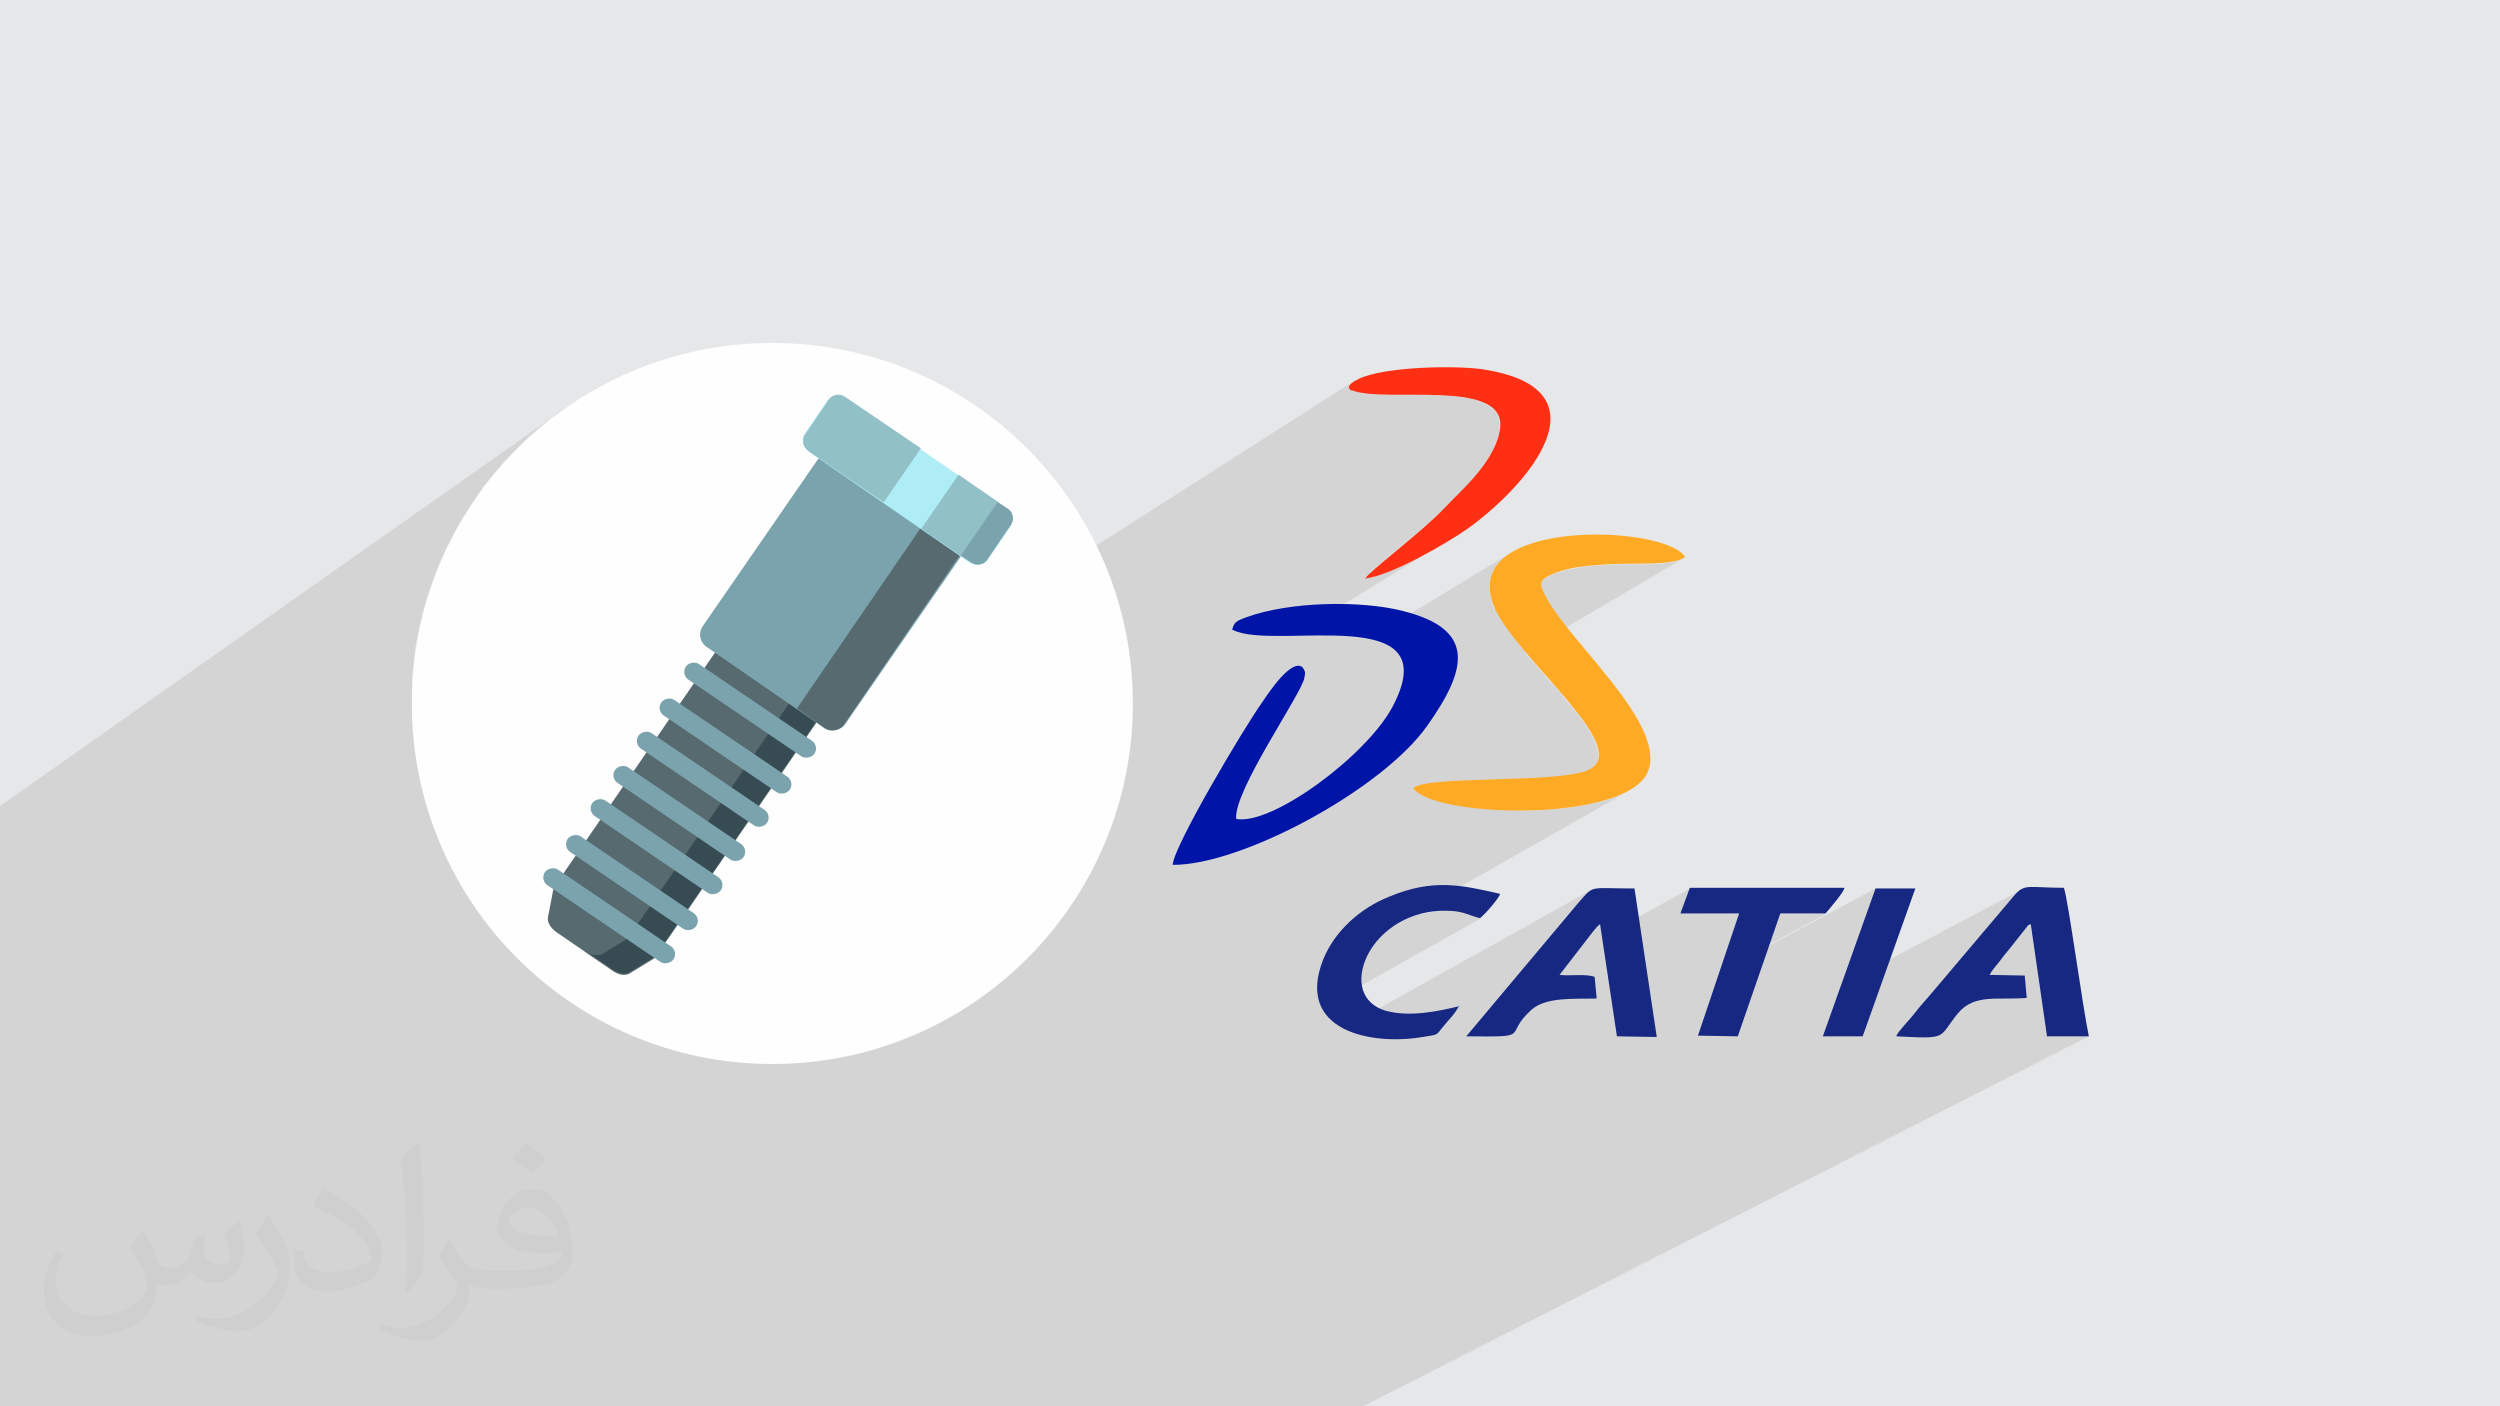 <?xml version="1.0" encoding="UTF-8"?>
<!DOCTYPE svg PUBLIC "-//W3C//DTD SVG 1.1//EN" "http://www.w3.org/Graphics/SVG/1.1/DTD/svg11.dtd">
<!-- Creator: CorelDRAW 2017 -->
<svg xmlns="http://www.w3.org/2000/svg" xml:space="preserve" width="3.703in" height="2.083in" version="1.1" style="shape-rendering:geometricPrecision; text-rendering:geometricPrecision; image-rendering:optimizeQuality; fill-rule:evenodd; clip-rule:evenodd"
viewBox="0 0 3703 2083"
 xmlns:xlink="http://www.w3.org/1999/xlink"
 enable-background="new 0 0 512 512">
 <defs>
  <style type="text/css">
   <![CDATA[
    .fil7 {fill:#FEFEFE}
    .fil4 {fill:#0015A7}
    .fil3 {fill:#172882}
    .fil9 {fill:#374C52}
    .fil8 {fill:#566A70}
    .fil10 {fill:#7BA3AD}
    .fil12 {fill:#91C0C7}
    .fil11 {fill:#AEEDF5}
    .fil0 {fill:#E6E7E8}
    .fil5 {fill:#FEAA24}
    .fil6 {fill:#FF2F14}
    .fil2 {fill:#373435;fill-opacity:0.031}
    .fil1 {fill:#373435;fill-opacity:0.102}
   ]]>
  </style>
 </defs>
 <g id="Layer_x0020_1">
  <polygon class="fil0" points="-3,0 3706,0 3706,2083 -3,2083 "/>
  <polygon class="fil1" points="-3,2071 -3,2060 -3,2053 -3,2041 -3,2021 -3,2021 -3,2021 -3,2021 -3,2021 -3,2021 -3,2016 -3,1988 -3,1974 -3,1974 -3,1974 -3,1963 -3,1954 -3,1937 -3,1912 -3,1885 -3,1872 -3,1872 -3,1846 -3,1837 -3,1837 -3,1811 -3,1811 -3,1791 -3,1785 -3,1777 -3,1758 -3,1749 -3,1748 -3,1733 -3,1709 -3,1707 -3,1683 -3,1679 -3,1672 -3,1658 -3,1656 -3,1641 -3,1613 -3,1496 -3,1428 -3,1196 845,599 824,613 804,629 784,646 766,664 748,682 731,702 715,722 701,743 687,765 674,787 662,810 651,834 642,858 633,883 626,908 620,934 615,960 612,987 610,1011 1231,587 1235,586 1238,585 1241,585 1245,585 1248,586 1252,588 1478,743 1493,753 1496,756 1498,758 1500,762 1501,765 1501,768 1501,772 1500,775 1498,779 1463,829 1461,832 1458,834 1458,834 1382,883 1286,1024 2006,564 2002,566 1999,569 1997,571 1997,574 1998,576 2002,578 2007,580 2012,581 2019,583 2025,583 2033,584 2041,584 2049,585 2058,585 2067,585 2076,585 2085,585 2095,585 2104,585 2114,585 2124,585 2133,586 2142,586 2151,587 2160,588 2169,589 2177,590 2184,592 2191,594 2198,597 2204,600 2209,603 2213,607 2217,611 2219,616 2221,622 2222,628 2221,634 2220,644 2217,653 2213,662 2209,671 2204,679 2198,688 2192,696 2186,704 2179,711 2172,719 2166,726 2160,732 2154,738 2148,743 2143,748 2139,753 2132,760 2124,767 2116,775 2107,782 2098,790 2088,798 2079,806 2069,814 2060,821 2052,828 2044,835 2037,841 2031,846 2027,851 2023,854 2022,856 2026,856 2030,855 2034,854 2038,853 2043,851 2048,849 2053,848 2058,846 2063,843 2069,841 2074,839 2079,836 2085,834 2090,831 2096,828 2101,825 2107,822 2112,820 2118,817 2123,814 2128,811 2133,808 2138,805 2143,802 2147,799 1915,941 1925,941 1938,941 1950,941 1963,941 1975,941 1988,941 1999,942 2011,943 2022,945 2028,946 2239,818 2230,824 2223,831 2216,838 2211,846 2208,855 2206,864 2206,874 2208,885 2211,897 2213,902 2290,856 2296,853 2300,851 2304,849 2309,848 2314,846 2318,845 2323,844 2328,843 2333,842 2339,841 2344,840 2349,839 2355,839 2360,838 2366,838 2372,837 2377,837 2385,837 2393,836 2402,836 2410,836 2419,836 2428,836 2436,836 2445,836 2453,835 2460,835 2468,834 2475,833 2481,832 2486,830 2491,829 2495,826 2258,966 2264,973 2272,982 2280,991 2288,1001 2296,1010 2305,1019 2313,1029 2320,1038 2328,1047 2335,1055 2341,1064 2347,1072 2353,1081 2357,1088 2361,1096 2364,1103 2366,1110 2367,1116 2367,1122 2366,1127 2364,1132 2360,1136 2355,1140 2247,1201 2253,1201 2268,1201 2283,1200 2298,1199 2313,1198 2328,1196 2342,1194 2355,1191 2368,1188 2380,1185 2392,1181 2402,1177 2412,1172 1959,1429 1958,1431 1958,1432 2073,1367 2081,1363 2089,1359 2097,1356 2106,1354 2115,1352 2124,1350 2133,1349 2142,1349 2147,1349 2151,1349 2155,1350 2159,1350 2162,1351 2165,1351 2168,1352 2171,1353 2173,1354 2176,1355 2178,1355 2181,1356 2184,1357 2187,1358 2190,1359 2194,1360 1959,1492 1962,1498 1966,1503 1970,1508 1974,1512 1980,1516 1985,1520 1990,1523 2357,1318 2354,1320 2352,1322 2349,1324 2346,1328 2342,1332 2338,1337 2260,1430 2370,1369 2373,1388 2503,1316 2489,1353 2576,1354 2563,1394 2637,1354 2704,1354 2548,1438 2547,1440 2778,1316 2727,1459 2994,1318 2991,1319 2989,1322 2986,1324 2983,1328 2901,1425 3005,1370 3006,1370 3008,1369 3032,1535 3094,1535 2019,2083 1962,2083 1834,2083 1813,2083 1772,2083 1757,2083 1725,2083 1712,2083 1694,2083 1658,2083 1651,2083 1650,2083 1559,2083 1551,2083 1543,2083 1487,2083 1433,2083 1377,2083 1356,2083 1353,2083 1294,2083 1255,2083 1239,2083 1230,2083 1193,2083 1173,2083 1161,2083 1129,2083 1118,2083 1113,2083 1080,2083 999,2083 986,2083 908,2083 845,2083 811,2083 807,2083 797,2083 735,2083 708,2083 523,2083 522,2083 458,2083 428,2083 394,2083 380,2083 372,2083 321,2083 289,2083 243,2083 234,2083 149,2083 147,2083 113,2083 48,2083 20,2083 -3,2083 "/>
  <g id="_1633828501424">
  </g>
  <g id="_1633828500304">
  </g>
  <g id="_1633828500816">
  </g>
  <g id="_1633828501776">
  </g>
  <g id="_1633828499696">
  </g>
  <g id="_1633828498896">
  </g>
  <g id="_1633828498864">
  </g>
  <g id="_1633828498576">
  </g>
  <g id="_1633828499184">
  </g>
  <g id="_1633828499120">
  </g>
  <g id="_1633828495824">
  </g>
  <g id="_1633828497264">
  </g>
  <g id="_1633828496880">
  </g>
  <g id="_1633828497424">
  </g>
  <g id="_1633828497136">
  </g>
  <path class="fil2" d="M214 1826c7,11 12,21 16,33 3,7 5,19 21,19 5,0 11,-1 17,-5 7,-3 12,-9 14,-17l6 -21 15 -8 1 1c-2,8 -3,16 -3,21 0,18 15,24 27,24 7,0 13,-3 13,-10 0,-8 -4,-23 -8,-35 7,-7 14,-14 22,-20l1 1c4,15 6,30 6,40 0,10 -4,20 -8,27 -7,14 -20,25 -36,25 -12,0 -25,-6 -34,-17l-1 0c-9,11 -22,20 -43,20l-7 0c-1,14 -4,24 -9,33 -13,25 -50,42 -85,42 -49,0 -74,-28 -74,-66 0,-23 8,-45 19,-60l10 4c-7,14 -12,27 -12,40 0,35 29,52 62,52 31,0 69,-19 75,-42 -3,-25 -12,-36 -26,-59 4,-8 10,-15 17,-23l1 0 0 0 0 0zm565 -133c10,6 20,14 30,23 -6,8 -12,15 -21,21 -10,-8 -20,-15 -30,-22 7,-8 14,-15 21,-22l0 0 0 0 0 0 0 0 0 0zm5 96c-17,0 -30,11 -30,19 0,17 33,23 73,23 -5,-20 -23,-42 -43,-42zm-37 93c22,0 41,-1 55,-4 16,-4 30,-12 30,-18 0,-1 0,-3 -1,-5 -9,1 -19,1 -29,1 -29,0 -52,-7 -61,-23 -2,-5 -4,-10 -4,-16 0,-16 7,-31 19,-42 10,-9 21,-14 33,-14 21,0 37,16 48,42 6,14 11,31 11,51 0,14 -4,25 -12,34 -16,15 -45,21 -90,21l-20 0 0 0 -5 0c-11,0 -19,-2 -26,-7l-1 0c0,3 1,5 1,8 0,10 -3,23 -10,33 -20,30 -42,43 -60,43 -19,0 -42,-7 -63,-17l4 -7c7,3 16,5 29,5 34,0 78,-33 84,-64 -1,-3 -4,-6 -7,-10 -10,-12 -16,-22 -22,-32 5,-10 10,-18 14,-25l2 0c14,29 28,46 57,46l5 0 0 0 21 0 0 0 0 0 0 0 0 0 0 0zm-147 31c3,-14 3,-29 3,-43l0 -21c0,-39 -5,-96 -9,-134 7,-8 17,-17 25,-23l2 1c5,47 7,101 7,151 0,13 -1,26 -2,35 -1,12 -8,21 -22,35l-3 -1zm-151 -62c1,18 10,33 41,33 20,0 36,-5 55,-14 3,-1 5,-3 5,-5 0,-12 -9,-27 -24,-41 -14,-13 -34,-25 -52,-32 -6,-3 -8,-5 -8,-8 0,-5 7,-16 13,-24l2 0c21,11 43,27 60,44 15,16 25,33 25,51 0,13 -4,26 -11,38 -23,11 -46,20 -70,20 -29,0 -49,-14 -49,-45 0,-3 0,-9 1,-16l10 0 0 0 0 0 0 0 0 0 0 0zm-52 -52l18 29c7,11 13,22 13,41l0 24c0,19 -12,39 -32,60 -15,14 -29,19 -42,19 -19,0 -40,-6 -65,-16l3 -7c8,2 17,4 28,4 36,0 72,-26 89,-58 2,-4 3,-7 3,-9 0,-4 -2,-8 -4,-11 -9,-17 -19,-33 -30,-47 6,-9 12,-18 18,-27l1 0 0 0 0 0 0 0 0 0 0 0z"/>
  <g id="_1633828501424_0">
  </g>
  <g id="_1633828500304_1">
  </g>
  <g id="_1633828500816_2">
  </g>
  <g id="_1633828501776_3">
  </g>
  <g id="_1633828499696_4">
  </g>
  <g id="_1633828498896_5">
  </g>
  <g id="_1633828498864_6">
  </g>
  <g id="_1633828498576_7">
  </g>
  <g id="_1633828499184_8">
  </g>
  <g id="_1633828499120_9">
  </g>
  <g id="_1633828495824_10">
  </g>
  <g id="_1633828497264_11">
  </g>
  <g id="_1633828496880_12">
  </g>
  <g id="_1633828497424_13">
  </g>
  <g id="_1633828497136_14">
  </g>
  <g id="_1977384952528">
   <g>
    <g>
     <path class="fil3" d="M2809 1535c78,4 61,3 91,-34 25,-30 60,-19 102,-23l-3 -33 -52 -1c3,-6 9,-13 14,-19 6,-8 9,-12 15,-19l23 -29c5,-6 4,-7 9,-8l24 166 62 0c-9,-42 -31,-205 -37,-220 -53,0 -58,-7 -74,12l-121 143c-10,12 -18,20 -27,32 -7,9 -22,24 -26,32z"/>
     <path class="fil3" d="M2172 1535c101,1 53,0 96,-39 22,-20 65,-16 97,-17l-3 -32c-13,-5 -36,-1 -52,-3l44 -57c5,-6 10,-14 16,-18l25 166 59 1 -33 -220c-69,0 -59,-6 -83,21l-167 199z"/>
     <path class="fil3" d="M2163 1490c-33,8 -75,17 -111,7 -36,-11 -44,-45 -27,-81 20,-41 67,-68 116,-67 26,0 32,6 51,11 7,-5 28,-29 30,-36 -57,-13 -99,-23 -164,4 -43,17 -81,51 -98,93 -42,106 71,128 147,115 26,-4 19,-2 32,-17 8,-10 16,-17 22,-29z"/>
     <path class="fil3" d="M2489 1353l87 0 -61 181 59 1 63 -182 67 0c5,-6 27,-31 28,-38l-229 0 -14 38z"/>
     <polygon class="fil3" points="2700,1535 2759,1535 2837,1316 2778,1316 "/>
    </g>
    <g>
     <path class="fil4" d="M1826 933c62,32 322,-45 236,115 -39,72 -178,175 -231,165 -4,-42 97,-185 101,-209 2,-9 1,-10 -3,-16 -17,-12 -49,37 -60,53 -27,38 -131,213 -132,240 101,1 310,-111 377,-206 61,-86 71,-143 -36,-170 -62,-16 -168,-14 -231,9 -17,6 -19,8 -22,19z"/>
     <path class="fil5" d="M2093 1167c29,45 323,53 349,-27 23,-70 -115,-187 -151,-254 -10,-18 -14,-25 5,-34 22,-11 51,-14 82,-16 41,-3 99,3 118,-11 -29,-48 -334,-59 -284,71 29,76 216,217 137,246 -50,18 -236,7 -255,25z"/>
     <path class="fil6" d="M2002 578c48,20 229,-19 220,56 -6,50 -62,96 -83,119 -33,35 -112,94 -117,104 40,-5 122,-53 152,-74 89,-64 213,-207 22,-236 -41,-6 -145,-4 -183,14 -6,3 -24,12 -10,18z"/>
    </g>
   </g>
   <g>
    <circle class="fil7" cx="1144" cy="1042" r="534"/>
    <g>
     <g>
      <path class="fil8" d="M1067 955l-247 360 -8 42c0,0 -5,12 14,25l38 26 4 3 38 26c18,13 28,4 28,4l36 -22 247 -360 -76 -51 -74 -52z"/>
      <path class="fil9" d="M1217 1057l-247 360 -36 22c0,0 -9,9 -28,-4l-38 -26 -2 -1c18,13 28,4 28,4l36 -22 247 -360 40 26z"/>
      <rect class="fil10" transform="matrix(0.109 0.074 0.074 -0.108 799.274 1303.35)" width="1746" height="213" rx="106" ry="106"/>
      <rect class="fil10" transform="matrix(0.109 0.074 0.074 -0.108 832.981 1254.18)" width="1746" height="213" rx="106" ry="106"/>
      <rect class="fil10" transform="matrix(0.109 0.074 0.074 -0.108 869.437 1201)" width="1746" height="213" rx="106" ry="106"/>
      <rect class="fil10" transform="matrix(0.109 0.074 0.074 -0.108 903.144 1151.83)" width="1746" height="213" rx="106" ry="106"/>
      <rect class="fil10" transform="matrix(0.109 0.074 0.074 -0.108 937.881 1101.16)" width="1746" height="213" rx="106" ry="106"/>
      <rect class="fil10" transform="matrix(0.109 0.074 0.074 -0.108 971.588 1051.99)" width="1746" height="213" rx="106" ry="106"/>
      <rect class="fil10" transform="matrix(0.109 0.074 0.074 -0.108 1008.04 998.814)" width="1746" height="213" rx="106" ry="106"/>
     </g>
     <g>
      <g>
       <rect class="fil10" transform="matrix(0.1 0.069 0.069 -0.1 1028.38 945.637)" width="2108" height="2825" rx="180" ry="180"/>
       <path class="fil8" d="M1181 1050l40 28c10,7 24,4 30,-6l169 -247c7,-10 4,-24 -6,-30l-40 -28 -194 283z"/>
      </g>
      <g>
       <rect class="fil11" transform="matrix(0.1 0.069 0.058 -0.085 1181.59 657.666)" width="2708" height="942" rx="177" ry="177"/>
       <path class="fil10" d="M1423 823l15 10c8,6 20,4 25,-5l34 -50c6,-8 4,-20 -5,-25l-15 -10 -55 80z"/>
       <rect class="fil12" transform="matrix(0.1 0.069 0.069 -0.1 1364.56 783.1)" width="583" height="800"/>
       <path class="fil12" d="M1197 668l112 76 55 -80 -112 -76c-8,-6 -20,-4 -25,5l-34 50c-6,8 -4,20 5,25z"/>
      </g>
     </g>
    </g>
   </g>
  </g>
 </g>
</svg>
